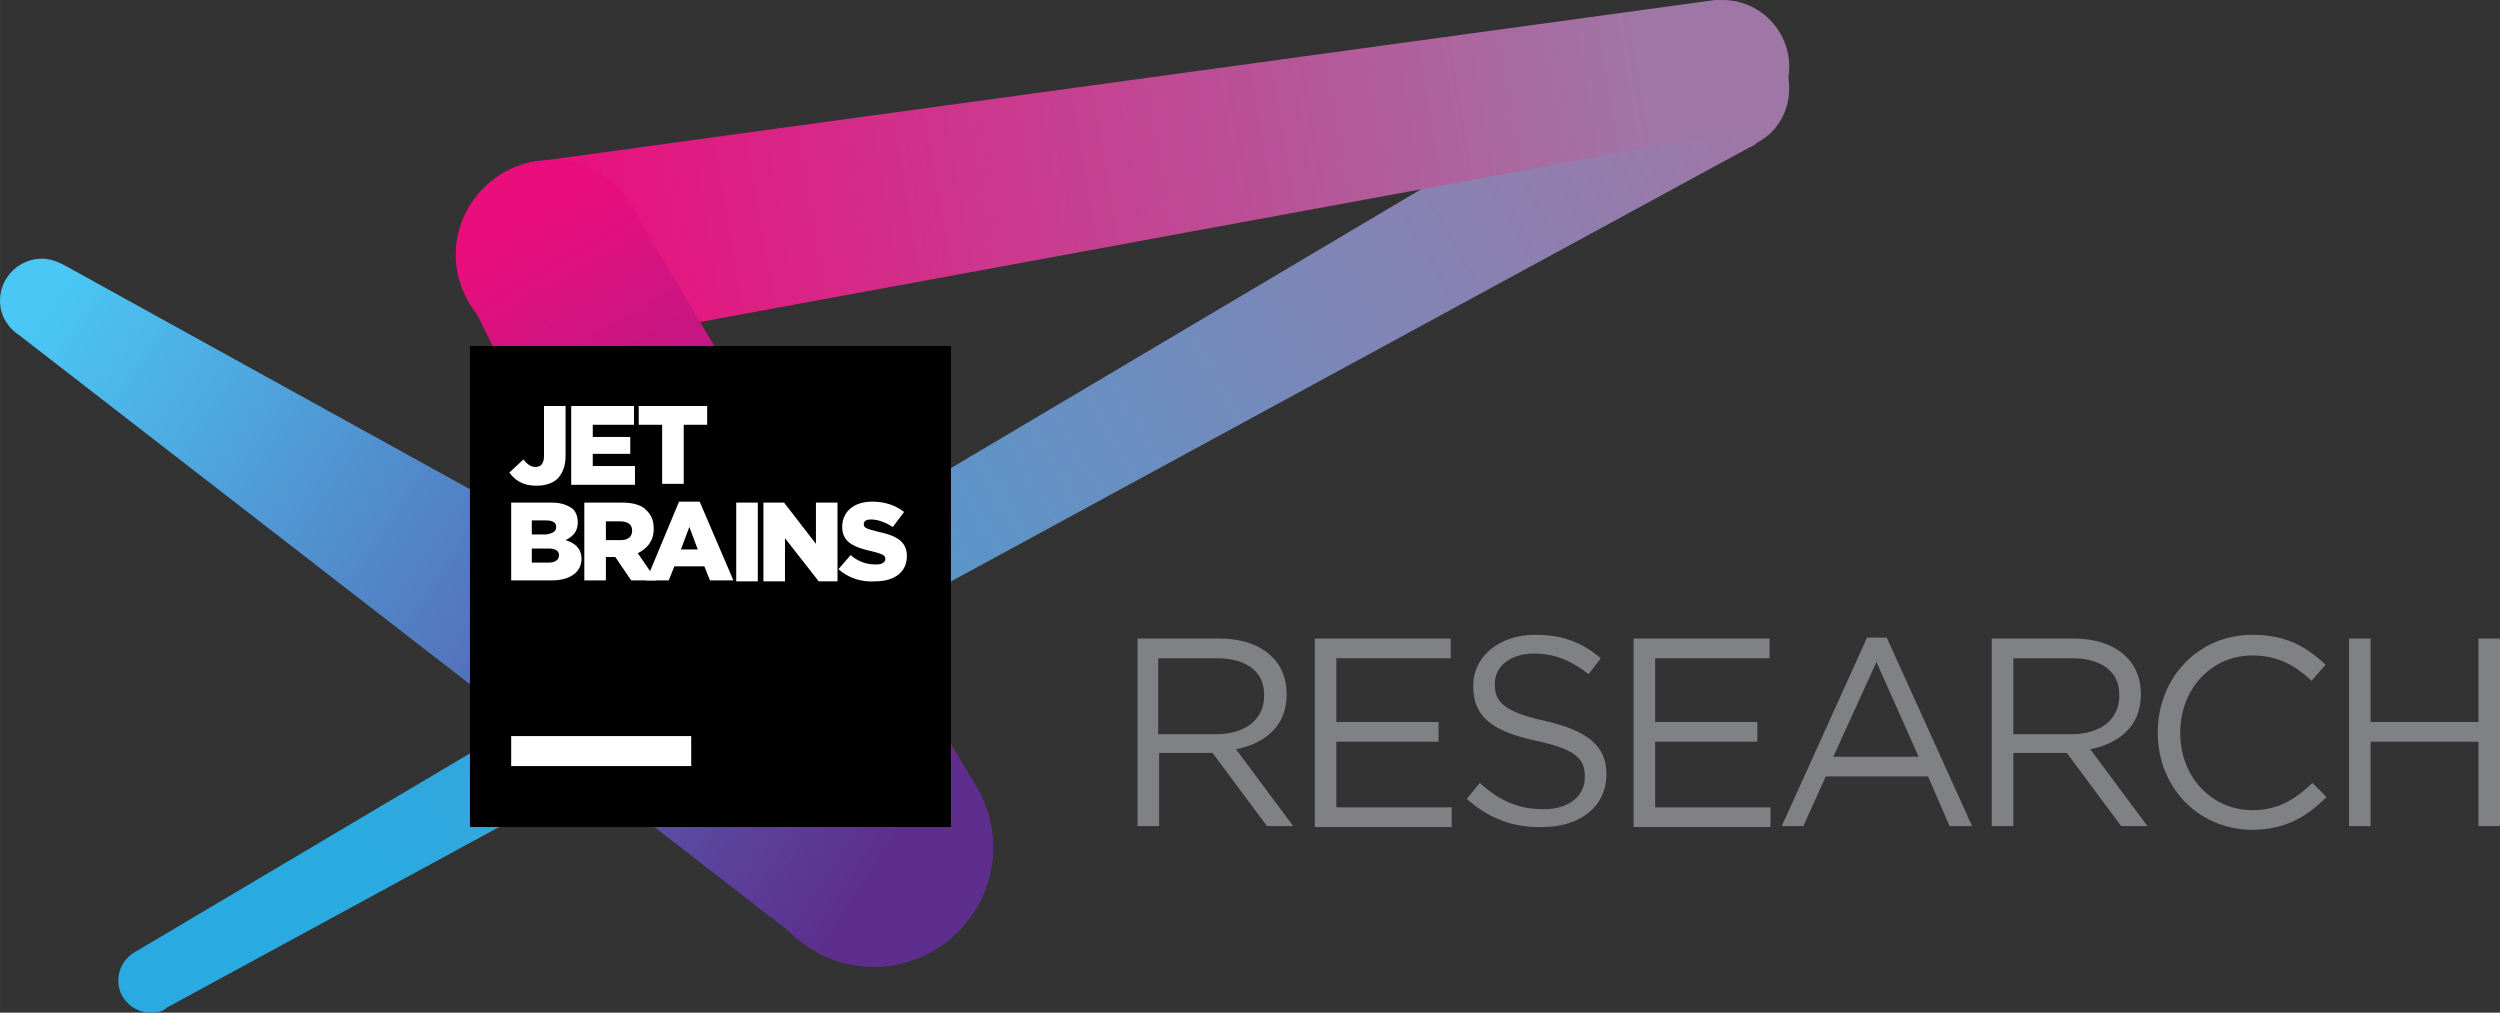 <?xml version="1.0" encoding="UTF-8" standalone="no"?>
<!-- Created with Inkscape (http://www.inkscape.org/) -->

<svg
   xmlns:dc="http://purl.org/dc/elements/1.1/"
   xmlns:cc="http://creativecommons.org/ns#"
   xmlns:rdf="http://www.w3.org/1999/02/22-rdf-syntax-ns#"
   xmlns:svg="http://www.w3.org/2000/svg"
   xmlns="http://www.w3.org/2000/svg"
   xmlns:sodipodi="http://sodipodi.sourceforge.net/DTD/sodipodi-0.dtd"
   xmlns:inkscape="http://www.inkscape.org/namespaces/inkscape"
   width="75.245mm"
   height="30.48mm"
   viewBox="0 0 266.614 108"
   id="svg2"
   version="1.1"
   inkscape:version="0.91 r13725"
   sodipodi:docname="logo3.svg">
  <rect x="0" y="0" width="266.614" height="108" fill="#333333" stroke="none"/>
  <defs
     id="defs4" />
  <sodipodi:namedview
     id="base"
     pagecolor="#ffffff"
     bordercolor="#666666"
     borderopacity="1.0"
     inkscape:pageopacity="0.0"
     inkscape:pageshadow="2"
     inkscape:zoom="0.35"
     inkscape:cx="139.73585"
     inkscape:cy="111.14286"
     inkscape:document-units="px"
     inkscape:current-layer="layer1"
     showgrid="false"
     fit-margin-top="0"
     fit-margin-left="0"
     fit-margin-right="0"
     fit-margin-bottom="0"
     inkscape:window-width="1440"
     inkscape:window-height="791"
     inkscape:window-x="0"
     inkscape:window-y="1"
     inkscape:window-maximized="1" />
  <g
     inkscape:label="Layer 1"
     inkscape:groupmode="layer"
     id="layer1"
     transform="translate(-235.264,-535.505)">
    <g
       id="g3553"
       transform="translate(97.479,500.705)">
      <g
         id="g3466">
        <g
           id="g3468">
          <path
             id="path3470"
             d="m 259.2,102.9 8.6,0 c 2.5,0 4.4,0.7 5.7,2 1,1 1.5,2.4 1.5,3.9 l 0,0.1 c 0,3.3 -2.3,5.2 -5.4,5.8 l 6.1,8.2 -2.8,0 -5.8,-7.8 -5.7,0 0,7.8 -2.3,0 0,-20 z m 8.3,10.2 c 3,0 5.1,-1.5 5.1,-4.1 l 0,-0.1 c 0,-2.5 -1.9,-3.9 -5.1,-3.9 l -6.2,0 0,8.1 6.2,0 z"
             class="st0"
             inkscape:connector-curvature="0"
             style="fill:#7f8185" />
          <path
             id="path3472"
             d="m 278.1,102.9 14.4,0 0,2.1 -12.2,0 0,6.8 10.9,0 0,2.1 -10.9,0 0,7 12.3,0 0,2.1 -14.6,0 0,-20.1 z"
             class="st0"
             inkscape:connector-curvature="0"
             style="fill:#7f8185" />
          <path
             id="path3474"
             d="m 294.2,120 1.4,-1.7 c 2.1,1.9 4.1,2.8 6.8,2.8 2.7,0 4.4,-1.4 4.4,-3.4 l 0,-0.1 c 0,-1.9 -1,-2.9 -5.2,-3.8 -4.6,-1 -6.7,-2.5 -6.7,-5.8 l 0,-0.1 c 0,-3.1 2.8,-5.4 6.6,-5.4 2.9,0 5,0.8 7,2.5 l -1.3,1.7 c -1.9,-1.5 -3.7,-2.2 -5.8,-2.2 -2.6,0 -4.2,1.4 -4.2,3.2 l 0,0.1 c 0,1.9 1,2.9 5.4,3.9 4.4,1 6.5,2.6 6.5,5.6 l 0,0.1 c 0,3.4 -2.8,5.6 -6.8,5.6 -3.1,0.1 -5.7,-0.9 -8.1,-3 z"
             class="st0"
             inkscape:connector-curvature="0"
             style="fill:#7f8185" />
          <path
             id="path3476"
             d="m 312.1,102.9 14.4,0 0,2.1 -12.2,0 0,6.8 10.9,0 0,2.1 -10.9,0 0,7 12.3,0 0,2.1 -14.6,0 0,-20.1 z"
             class="st0"
             inkscape:connector-curvature="0"
             style="fill:#7f8185" />
          <path
             id="path3478"
             d="m 336.9,102.8 2.1,0 9.1,20.1 -2.4,0 -2.3,-5.3 -10.9,0 -2.4,5.3 -2.3,0 9.1,-20.1 z m 5.5,12.7 -4.5,-10.1 -4.6,10.1 9.1,0 z"
             class="st0"
             inkscape:connector-curvature="0"
             style="fill:#7f8185" />
          <path
             id="path3480"
             d="m 350.3,102.9 8.6,0 c 2.5,0 4.4,0.7 5.7,2 1,1 1.5,2.4 1.5,3.9 l 0,0.1 c 0,3.3 -2.3,5.2 -5.4,5.8 l 6.1,8.2 -2.8,0 -5.8,-7.8 -5.7,0 0,7.8 -2.3,0 0,-20 z m 8.4,10.2 c 3,0 5.1,-1.5 5.1,-4.1 l 0,-0.1 c 0,-2.5 -1.9,-3.9 -5.1,-3.9 l -6.2,0 0,8.1 6.2,0 z"
             class="st0"
             inkscape:connector-curvature="0"
             style="fill:#7f8185" />
          <path
             id="path3482"
             d="m 367.9,112.9 0,0 c 0,-5.7 4.2,-10.4 10.1,-10.4 3.6,0 5.8,1.3 7.8,3.2 l -1.5,1.7 c -1.7,-1.6 -3.6,-2.7 -6.3,-2.7 -4.4,0 -7.7,3.6 -7.7,8.2 l 0,0.1 c 0,4.6 3.3,8.2 7.7,8.2 2.7,0 4.5,-1.1 6.4,-2.9 l 1.5,1.5 c -2.1,2.1 -4.4,3.5 -8,3.5 -5.8,-0.1 -10,-4.6 -10,-10.4 z"
             class="st0"
             inkscape:connector-curvature="0"
             style="fill:#7f8185" />
          <path
             id="path3484"
             d="m 388.3,102.9 2.3,0 0,8.9 11.5,0 0,-8.9 2.3,0 0,20 -2.3,0 0,-9 -11.5,0 0,9 -2.3,0 0,-20 z"
             class="st0"
             inkscape:connector-curvature="0"
             style="fill:#7f8185" />
        </g>
      </g>
      <g
         id="g3486">
        <g
           id="g3488">
          <linearGradient
             y2="44.095"
             x2="321.741"
             y1="126.429"
             x1="177.185"
             gradientUnits="userSpaceOnUse"
             id="SVGID_1_">
            <stop
               id="stop3491"
               style="stop-color:#29ABE2"
               offset="0" />
            <stop
               id="stop3493"
               style="stop-color:#9F77A6"
               offset="1" />
          </linearGradient>
          <path
             id="path3495"
             d="m 328.6,44.2 c 0,-3.9 -3.2,-7.1 -7.1,-7.1 -1.4,0 -2.6,0.4 -3.7,1 l 0,0 -165.4,98.1 0,0 c -1.2,0.6 -2,1.8 -2,3.2 0,1.9 1.6,3.4 3.5,3.4 0.6,0 1.1,-0.1 1.5,-0.4 l 0,0 0,0 c 0,0 0.1,0 0.1,-0.1 L 324.4,50.5 c 0.3,-0.1 0.6,-0.3 0.8,-0.5 l 0,0 0,0 c 2.1,-1.1 3.4,-3.3 3.4,-5.8 z"
             class="st1"
             inkscape:connector-curvature="0"
             style="fill:url(#SVGID_1_)" />
          <linearGradient
             y2="41.634"
             x2="314.049"
             y1="61.826"
             x1="197.138"
             gradientUnits="userSpaceOnUse"
             id="SVGID_2_">
            <stop
               id="stop3498"
               style="stop-color:#EA0E7D"
               offset="0" />
            <stop
               id="stop3500"
               style="stop-color:#9F77A6"
               offset="1" />
          </linearGradient>
          <path
             id="path3502"
             d="m 328.6,41.9 c 0,-3.9 -3.2,-7.1 -7.1,-7.1 -0.3,0 -0.5,0 -0.8,0 l 0,0 -124.8,17.1 c -5.5,0.3 -9.8,5.1 -9.5,10.6 0.3,5.5 5.1,9.8 10.6,9.5 0.9,-0.1 1.7,-0.2 2.6,-0.5 L 322.4,48.9 c 0.3,0 0.5,-0.1 0.8,-0.1 l 0,0 0,0 c 3.1,-0.8 5.4,-3.6 5.4,-6.9 z"
             class="st2"
             inkscape:connector-curvature="0"
             style="fill:url(#SVGID_2_)" />
          <linearGradient
             y2="125.07"
             x2="230.921"
             y1="58.727"
             x1="192.674"
             gradientUnits="userSpaceOnUse"
             id="SVGID_3_">
            <stop
               id="stop3505"
               style="stop-color:#EA0E7D"
               offset="0" />
            <stop
               id="stop3507"
               style="stop-color:#5D2E8E"
               offset="1" />
          </linearGradient>
          <path
             id="path3509"
             d="m 243.7,124.9 c -0.1,-2.6 -0.9,-4.9 -2.2,-6.9 L 206,58.3 l 0,0 c -1.5,-4 -5.5,-6.7 -10,-6.4 -5.5,0.3 -9.8,5.1 -9.5,10.6 0,0.8 0.2,1.6 0.4,2.4 l 0,0 0,0 c 0.4,1.2 0.9,2.3 1.7,3.3 l 30.6,61.8 c 0.3,0.8 0.7,1.5 1.2,2.2 l 0,0 0,0 c 2.3,3.5 6.4,5.8 10.9,5.7 7,-0.2 12.5,-6 12.4,-13 z"
             class="st3"
             inkscape:connector-curvature="0"
             style="fill:url(#SVGID_3_)" />
          <linearGradient
             y2="125.929"
             x2="232.128"
             y1="66.954"
             x1="142.76"
             gradientUnits="userSpaceOnUse"
             id="SVGID_4_">
            <stop
               id="stop3512"
               style="stop-color:#4AC7F4"
               offset="0" />
            <stop
               id="stop3514"
               style="stop-color:#5D2E8E"
               offset="1" />
          </linearGradient>
          <path
             id="path3516"
             d="m 243.7,124.9 c -0.1,-4.3 -2.3,-8 -5.6,-10.2 l 0,0 0,0 c -0.6,-0.4 -1.3,-0.8 -2,-1.1 L 144.5,63 l 0,0 c -0.8,-0.4 -1.7,-0.7 -2.6,-0.6 -2.4,0.2 -4.3,2.3 -4.1,4.8 0.1,1.5 1,2.7 2.1,3.4 l 82,63.5 c 2.4,2.4 5.7,3.9 9.4,3.8 7,-0.2 12.5,-6 12.4,-13 z"
             class="st4"
             inkscape:connector-curvature="0"
             style="fill:url(#SVGID_4_)" />
        </g>
        <g
           id="g3518">
          <rect
             id="rect3520"
             height="51.3"
             width="51.3"
             y="71.7"
             x="187.9" />
          <g
             id="g3522">
            <rect
               id="rect3524"
               height="3.2"
               width="19.2"
               class="st5"
               y="113.3"
               x="192.3"
               style="fill:#ffffff" />
            <g
               id="g3526">
              <path
                 id="path3528"
                 d="m 192.1,85.2 1.5,-1.4 c 0.4,0.5 0.8,0.8 1.3,0.8 0.6,0 0.9,-0.4 0.9,-1.2 l 0,-5.3 2.3,0 0,5.3 c 0,1.1 -0.3,1.8 -0.8,2.4 -0.5,0.5 -1.3,0.8 -2.3,0.8 -1.5,0 -2.3,-0.6 -2.9,-1.4 z"
                 class="st5"
                 inkscape:connector-curvature="0"
                 style="fill:#ffffff" />
              <path
                 id="path3530"
                 d="m 198.7,78.1 6.7,0 0,2 -4.4,0 0,1.3 4,0 0,1.8 -4,0 0,1.3 4.5,0 0,2 -6.8,0 0,-8.4 z"
                 class="st5"
                 inkscape:connector-curvature="0"
                 style="fill:#ffffff" />
              <path
                 id="path3532"
                 d="m 208.4,80.1 -2.5,0 0,-2 7.3,0 0,2 -2.5,0 0,6.3 -2.3,0 0,-6.3 z"
                 class="st5"
                 inkscape:connector-curvature="0"
                 style="fill:#ffffff" />
              <path
                 id="path3534"
                 d="m 192.3,88.4 4.3,0 c 1.1,0 1.8,0.3 2.3,0.7 0.3,0.3 0.5,0.8 0.5,1.4 l 0,0 c 0,1 -0.5,1.5 -1.3,1.9 1,0.3 1.7,0.9 1.7,2 l 0,0 c 0,1.4 -1.2,2.3 -3.2,2.3 l -4.3,0 0,-8.3 z m 4.8,2.6 c 0,-0.5 -0.4,-0.7 -1.1,-0.7 l -1.5,0 0,1.5 1.5,0 c 0.7,-0.1 1.1,-0.3 1.1,-0.8 l 0,0 z m -0.8,2.3 -1.8,0 0,1.5 1.8,0 c 0.7,0 1.1,-0.3 1.1,-0.8 l 0,0 c 0,-0.4 -0.3,-0.7 -1.1,-0.7 z"
                 class="st5"
                 inkscape:connector-curvature="0"
                 style="fill:#ffffff" />
              <path
                 id="path3536"
                 d="m 200.1,88.4 4,0 c 1.3,0 2.2,0.3 2.7,0.9 0.5,0.5 0.7,1.1 0.7,1.9 l 0,0 c 0,1.3 -0.7,2.1 -1.7,2.6 l 2,2.9 -2.7,0 -1.7,-2.5 -1,0 0,2.5 -2.3,0 0,-8.3 z m 3.9,4 c 0.8,0 1.2,-0.4 1.2,-1 l 0,0 c 0,-0.7 -0.5,-1 -1.3,-1 l -1.5,0 0,2 1.6,0 z"
                 class="st5"
                 inkscape:connector-curvature="0"
                 style="fill:#ffffff" />
              <path
                 id="path3538"
                 d="m 210.2,88.3 2.2,0 3.6,8.4 -2.5,0 -0.6,-1.5 -3.2,0 -0.6,1.5 -2.4,0 3.5,-8.4 z m 2,5.1 -0.9,-2.4 -0.9,2.4 1.8,0 z"
                 class="st5"
                 inkscape:connector-curvature="0"
                 style="fill:#ffffff" />
              <path
                 id="path3540"
                 d="m 216.3,88.4 2.3,0 0,8.4 -2.3,0 0,-8.4 z"
                 class="st5"
                 inkscape:connector-curvature="0"
                 style="fill:#ffffff" />
              <path
                 id="path3542"
                 d="m 219.2,88.4 2.2,0 3.4,4.4 0,-4.4 2.3,0 0,8.4 -2,0 -3.6,-4.6 0,4.6 -2.3,0 0,-8.4 z"
                 class="st5"
                 inkscape:connector-curvature="0"
                 style="fill:#ffffff" />
              <path
                 id="path3544"
                 d="m 227.2,95.5 1.3,-1.5 c 0.8,0.7 1.7,1 2.7,1 0.6,0 1,-0.2 1,-0.6 l 0,0 c 0,-0.4 -0.3,-0.5 -1.4,-0.8 -1.8,-0.4 -3.2,-0.9 -3.2,-2.6 l 0,0 c 0,-1.6 1.2,-2.7 3.2,-2.7 1.4,0 2.5,0.4 3.4,1.1 L 233,91 c -0.8,-0.5 -1.6,-0.8 -2.3,-0.8 -0.6,0 -0.8,0.2 -0.8,0.5 l 0,0 c 0,0.4 0.3,0.5 1.5,0.8 1.9,0.4 3.1,1 3.1,2.6 l 0,0 c 0,1.7 -1.3,2.7 -3.4,2.7 -1.5,0.1 -2.9,-0.4 -3.9,-1.3 z"
                 class="st5"
                 inkscape:connector-curvature="0"
                 style="fill:#ffffff" />
            </g>
          </g>
        </g>
      </g>
    </g>
  </g>
  <style
     id="style3464"
     type="text/css">
	.st0{fill:#7F8185;}
	.st1{fill:url(#SVGID_1_);}
	.st2{fill:url(#SVGID_2_);}
	.st3{fill:url(#SVGID_3_);}
	.st4{fill:url(#SVGID_4_);}
	.st5{fill:#FFFFFF;}
</style>
</svg>
